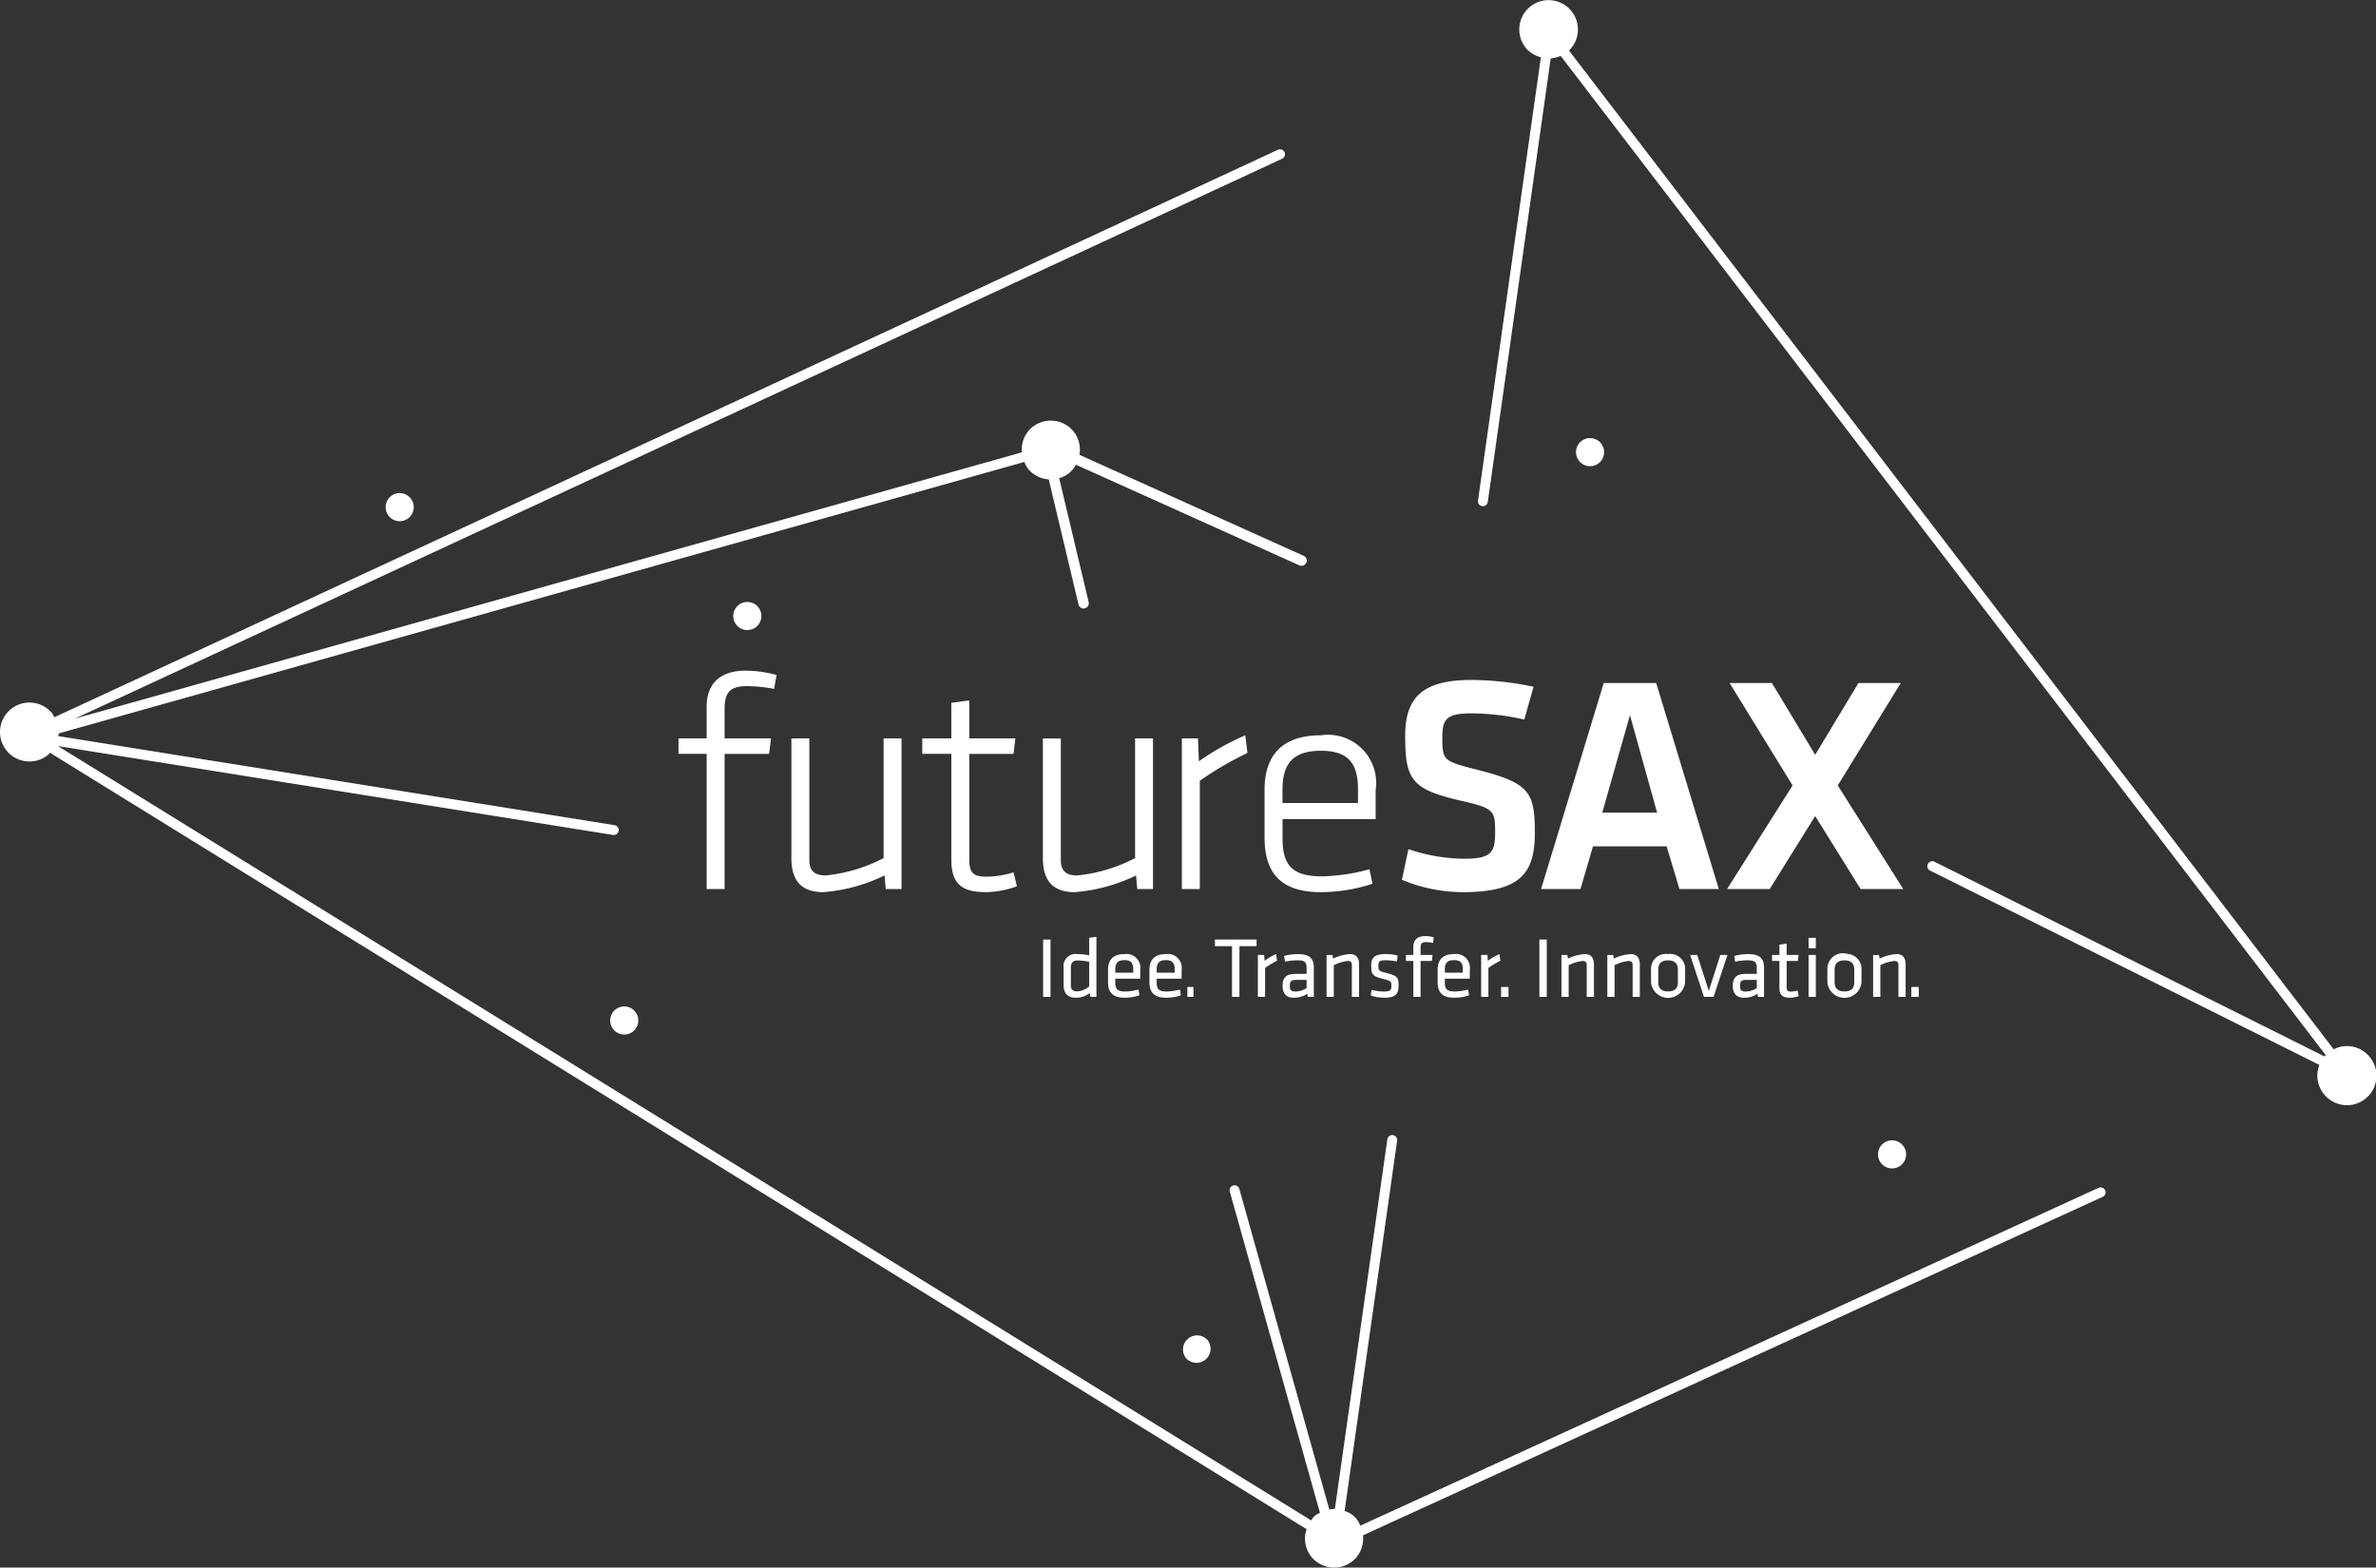<svg xmlns="http://www.w3.org/2000/svg" id="Ebene_1" data-name="Ebene 1" viewBox="0 0 113.466 74.867"><rect x="0" y="0" width="113.466" height="74.867" fill="#333333" stroke="none"/><defs><style>.cls-1{fill:#fff;}</style></defs><path class="cls-1" d="M76.373,22.102a.671.671,0,0,0,.069-.946l0,0a.671.671,0,1,0-.069.946Z"></path><path class="cls-1" d="M56.645,64.872a.671.671,0,0,0,1.015-.877l-.001-.001a.671.671,0,0,0-1.014.878Z"></path><path class="cls-1" d="M36.127,29.928a.671.671,0,0,0,.069-.946l-.001-.001a.671.671,0,1,0-.068.947Z"></path><path class="cls-1" d="M19.526,24.729a.671.671,0,0,0,.069-.946l-.001-.001a.671.671,0,1,0-.068.947Z"></path><path class="cls-1" d="M90.863,54.694a.671.671,0,1,0-.069.946.67.67,0,0,0,.069-.946Z"></path><path class="cls-1" d="M29.373,48.231a.671.671,0,1,0,.946.069l0,0A.671.671,0,0,0,29.373,48.231Z"></path><rect class="cls-1" x="49.815" y="44.873" width="0.353" height="2.738"></rect><path class="cls-1" d="M51.377,47.651a1.066,1.066,0,0,0,.662-.222l.029.181h.292V44.741l-.345.049,0,.838a3.217,3.217,0,0,0-.571-.062.576.576,0,0,0-.65.653v.818C50.793,47.442,50.982,47.651,51.377,47.651Zm-.237-1.43c0-.242.094-.349.324-.349a3.279,3.279,0,0,1,.551.061v1.175a.927.927,0,0,1-.568.239c-.242,0-.308-.103-.308-.308Z"></path><path class="cls-1" d="M54.452,46.742V46.323a.664.664,0,0,0-.752-.756v0c-.596,0-.785.333-.785.748v.6c0,.452.201.736.793.736a2.174,2.174,0,0,0,.707-.116l-.045-.275a2.578,2.578,0,0,1-.633.094c-.39,0-.477-.128-.477-.444v-.169ZM53.26,46.291c0-.28.116-.435.44-.435s.419.156.419.435v.164H53.26Z"></path><path class="cls-1" d="M56.429,46.742V46.323a.664.664,0,0,0-.752-.756v0c-.596,0-.785.333-.785.748v.6c0,.452.201.736.793.736a2.174,2.174,0,0,0,.707-.116l-.045-.275a2.576,2.576,0,0,1-.633.094c-.391,0-.477-.128-.477-.444v-.169Zm-1.192-.452c0-.28.116-.435.44-.435s.419.156.419.435v.164h-.859Z"></path><rect class="cls-1" x="56.703" y="47.138" width="0.289" height="0.473"></rect><polygon class="cls-1" points="59.19 47.61 59.19 45.189 60.008 45.189 60.008 44.872 58.019 44.872 58.019 45.189 58.836 45.189 58.836 47.61 59.19 47.61"></polygon><path class="cls-1" d="M60.391,45.888h0l-.021-.28h-.3V47.61h.345V46.229a4.528,4.528,0,0,1,.571-.345l-.045-.317A2.56,2.56,0,0,0,60.391,45.888Z"></path><path class="cls-1" d="M61.862,46.513c-.403,0-.612.148-.612.563,0,.353.157.576.53.576a1.143,1.143,0,0,0,.65-.189l.02.147h.292V46.217c0-.428-.189-.65-.761-.65l.001,0a2.831,2.831,0,0,0-.658.087l.037.275a3.342,3.342,0,0,1,.6-.066c.325,0,.435.087.435.337v.312Zm.534.288v.39a.998.998,0,0,1-.517.164c-.247,0-.283-.082-.283-.288,0-.201.077-.267.292-.267Z"></path><path class="cls-1" d="M64.903,47.61V46.077c0-.308-.115-.51-.435-.51h.001a2.181,2.181,0,0,0-.805.214l-.033-.172h-.28V47.61h.345V46.098a1.867,1.867,0,0,1,.67-.201c.128,0,.193.053.193.185V47.61Z"></path><path class="cls-1" d="M65.483,46.106c0,.415.046.517.543.641.403.098.419.123.419.337s-.054.271-.37.271a2.285,2.285,0,0,1-.571-.082l-.045.271a2.05,2.05,0,0,0,.637.107c.571,0,.691-.189.691-.58,0-.399-.046-.469-.621-.613v0c-.337-.082-.341-.123-.341-.345,0-.181.041-.251.337-.251a3.238,3.238,0,0,1,.555.057l.024-.283a2.272,2.272,0,0,0-.567-.07C65.648,45.567,65.483,45.736,65.483,46.106Z"></path><path class="cls-1" d="M68.106,44.996a2.069,2.069,0,0,1,.333.037l.029-.267a1.411,1.411,0,0,0-.407-.058c-.369,0-.567.177-.567.53l0,0v.37h-.353v.288h.353V47.61h.345V45.896h.542l.029-.288h-.571v-.337C67.839,45.07,67.893,44.996,68.106,44.996Z"></path><path class="cls-1" d="M70.191,46.742V46.323a.663.663,0,0,0-.752-.756l0,0c-.596,0-.785.333-.785.748v.6c0,.452.201.736.793.736a2.175,2.175,0,0,0,.707-.116l-.045-.275a2.577,2.577,0,0,1-.633.094c-.391,0-.477-.128-.477-.444v-.169Zm-1.193-.452c0-.28.116-.435.44-.435s.419.156.419.435v.164h-.859Z"></path><path class="cls-1" d="M71.053,45.888l-.02-.28h-.3V47.61h.346V46.229a4.46,4.46,0,0,1,.571-.345l-.045-.317a2.564,2.564,0,0,0-.551.321Z"></path><rect class="cls-1" x="71.685" y="47.138" width="0.353" height="0.473"></rect><rect class="cls-1" x="73.513" y="44.873" width="0.353" height="2.738"></rect><path class="cls-1" d="M76.119,47.61V46.077c0-.308-.115-.51-.435-.51h.001a2.181,2.181,0,0,0-.805.214l-.033-.172h-.28V47.61h.345V46.098a1.868,1.868,0,0,1,.67-.201c.127,0,.193.053.193.185V47.61Z"></path><path class="cls-1" d="M78.31,47.61V46.077c0-.308-.115-.51-.435-.51h.001a2.182,2.182,0,0,0-.805.214l-.033-.172h-.28V47.61h.345V46.098a1.867,1.867,0,0,1,.67-.201c.127,0,.193.053.193.185V47.61Z"></path><path class="cls-1" d="M79.659,45.567h0a.71.71,0,0,0-.814.752v.58a.816.816,0,0,0,1.628,0v-.58a.71.71,0,0,0-.814-.752Zm.469.74v.604c0,.292-.157.44-.469.44s-.469-.148-.469-.44v-.604c0-.292.157-.44.469-.44S80.127,46.016,80.127,46.307Z"></path><polygon class="cls-1" points="81.603 47.326 81.052 45.608 80.711 45.608 81.373 47.61 81.833 47.61 82.495 45.608 82.154 45.608 81.603 47.326"></polygon><path class="cls-1" d="M83.362,46.513c-.403,0-.613.148-.613.563,0,.353.157.576.53.576a1.143,1.143,0,0,0,.65-.189l.02.147h.292V46.217c0-.428-.189-.65-.761-.65l.001,0a2.814,2.814,0,0,0-.657.087l.036.275a3.342,3.342,0,0,1,.6-.066c.324,0,.435.087.435.337v.312Zm.534.288v.39a.996.996,0,0,1-.517.164c-.247,0-.284-.082-.284-.288,0-.201.078-.267.293-.267Z"></path><path class="cls-1" d="M85.475,47.651a1.255,1.255,0,0,0,.419-.074l-.045-.268a1.289,1.289,0,0,1-.321.049h0c-.185,0-.206-.074-.206-.222V45.896h.539l.029-.288h-.568v-.542l-.345.05v.492h-.353v.288h.353v1.299C84.978,47.528,85.138,47.651,85.475,47.651Z"></path><rect class="cls-1" x="86.368" y="44.791" width="0.346" height="0.497"></rect><rect class="cls-1" x="86.368" y="45.609" width="0.346" height="2.001"></rect><path class="cls-1" d="M88.237,45.561a.745.745,0,0,0-.97.758v.58a.816.816,0,0,0,1.628,0v-.58A.71.71,0,0,0,88.237,45.561Zm.313,1.35c0,.292-.157.44-.469.44s-.469-.148-.469-.44v-.604c0-.292.157-.44.469-.44s.469.148.469.44Z"></path><path class="cls-1" d="M90.568,45.567h0a2.182,2.182,0,0,0-.805.214l-.033-.172h-.279V47.61h.345V46.098a1.867,1.867,0,0,1,.67-.201c.127,0,.193.053.193.185V47.61h.345V46.077C91.004,45.769,90.889,45.567,90.568,45.567Z"></path><rect class="cls-1" x="91.276" y="47.138" width="0.353" height="0.473"></rect><path class="cls-1" d="M35.667,32.769a7.095,7.095,0,0,1,1.299.133l.119-.665a5.78,5.78,0,0,0-1.477-.207c-1.137,0-1.862.547-1.862,1.729v1.507H32.402v.739h1.344v6.456h.857V36.005H36.73l.089-.739H34.603V33.863C34.603,33.08,34.854,32.769,35.667,32.769Z"></path><path class="cls-1" d="M37.793,35.267v5.717c0,.99.399,1.625,1.522,1.625a8.061,8.061,0,0,0,2.925-.798l.059.65h.754V35.266h-.857v5.717a7.595,7.595,0,0,1-2.763.827c-.502,0-.783-.192-.783-.724v-5.82Z"></path><path class="cls-1" d="M47.056,42.608a4.402,4.402,0,0,0,1.507-.28l-.162-.665a4.485,4.485,0,0,1-1.286.207v0c-.739,0-.827-.266-.827-.901V36.005h2.113l.088-.739H46.287V33.449l-.856.118v1.699H44.042v.739h1.389v5.052C45.431,42.195,45.918,42.608,47.056,42.608Z"></path><path class="cls-1" d="M55.062,35.266h-.856v5.717a7.595,7.595,0,0,1-2.763.828c-.502,0-.783-.192-.783-.724v-5.82h-.857v5.717c0,.99.399,1.625,1.521,1.625A8.063,8.063,0,0,0,54.25,41.811v0l.059.65h.753Z"></path><path class="cls-1" d="M59.469,35.118a12.25,12.25,0,0,0-2.216,1.241l-.045-1.093h-.768v7.195h.857V37.29a16.037,16.037,0,0,1,2.275-1.33Z"></path><path class="cls-1" d="M60.389,37.733v2.26c0,1.566.65,2.615,2.674,2.615a7.941,7.941,0,0,0,2.482-.399l-.147-.695a9.108,9.108,0,0,1-2.275.34c-1.433,0-1.876-.546-1.876-1.832v-.901h4.447V37.733a2.299,2.299,0,0,0-2.615-2.615C61.054,35.119,60.389,36.256,60.389,37.733Zm.857-.03c0-1.211.487-1.846,1.832-1.846s1.773.635,1.773,1.846v.65H61.246Z"></path><path class="cls-1" d="M69.906,41.013a8.473,8.473,0,0,1-2.647-.457l-.309,1.462a7.556,7.556,0,0,0,2.929.591c2.773,0,3.417-.96,3.417-2.821,0-1.965-.249-2.393-2.77-3.029h0c-1.619-.413-1.647-.443-1.647-1.566,0-.857.211-1.123,1.408-1.123a11.777,11.777,0,0,1,2.506.296l.442-1.566a14.415,14.415,0,0,0-2.976-.325c-2.38,0-3.154.886-3.154,2.674,0,2.083.31,2.541,2.577,3.073,1.69.384,1.718.473,1.718,1.566C71.398,40.732,71.187,41.013,69.906,41.013Z"></path><path class="cls-1" d="M75.475,42.461l.598-2.039H79.59l.613,2.039h1.879l-2.99-9.839H76.586l-2.991,9.839Zm2.364-8.302,1.296,4.653h-2.62Z"></path><polygon class="cls-1" points="84.513 42.461 86.684 38.974 88.854 42.461 90.891 42.461 87.762 37.512 90.771 32.621 88.75 32.621 86.684 36.049 84.618 32.621 82.596 32.621 85.605 37.512 82.476 42.461 84.513 42.461"></polygon><path class="cls-1" d="M100.219,56.73l-35.26,16.136a1.128,1.128,0,0,0-.747-.7L66.72,54.48a.236.236,0,0,0-.468-.067l-2.504,17.652a1.406,1.406,0,0,0-.265.032l-4.301-15.324a.237.237,0,0,0-.456.128l4.31,15.357a.709.709,0,0,0-.417.359L2.766,35.632l26.5,4.244a.257.257,0,0,0,.037.003l0,0a.236.236,0,0,0,.037-.47L2.784,35.156c.006-.043.019-.084.021-.128L48.917,22.063a1.369,1.369,0,0,0,.198.351,1.401,1.401,0,0,0,.968.482l1.421,5.974a.25.25,0,0,0,.243.192.241.241,0,0,0,.057-.007l.001,0a.249.249,0,0,0,.184-.3l-1.408-5.919a1.26,1.26,0,0,0,.798-.642l10.671,4.808a.249.249,0,0,0,.103.022h.001a.25.25,0,0,0,.102-.478L51.548,21.722a1.383,1.383,0,0,0-.305-1.147A1.407,1.407,0,0,0,49.26,20.43a1.381,1.381,0,0,0-.458,1.174L3.58,34.32,61.225,7.583l.004-.002a.236.236,0,1,0-.203-.427L2.593,34.257a1.337,1.337,0,0,0-.122-.216,1.407,1.407,0,1,0-.144,1.984c.025-.021.034-.051.057-.074L62.397,73.034a1.386,1.386,0,0,0,.251,1.347,1.407,1.407,0,0,0,1.984.144,1.381,1.381,0,0,0,.455-1.197L100.416,57.16l.019-.009a.237.237,0,0,0-.216-.421Z"></path><path class="cls-1" d="M113.124,50.432a1.387,1.387,0,0,0-1.678-.317L74.927,2.413a1.4,1.4,0,1,0-2.029-.087,1.369,1.369,0,0,0,.687.408L70.582,23.906a.236.236,0,0,0,.2.267.25.25,0,0,0,.033.002.236.236,0,0,0,.234-.203L74.055,2.787A1.367,1.367,0,0,0,74.53,2.67l36.532,47.719c-.02.021-.033.045-.052.067L92.383,41.157a.236.236,0,1,0-.211.423l18.59,9.281a1.391,1.391,0,0,0,.233,1.411,1.407,1.407,0,1,0,2.128-1.84Z"></path></svg>